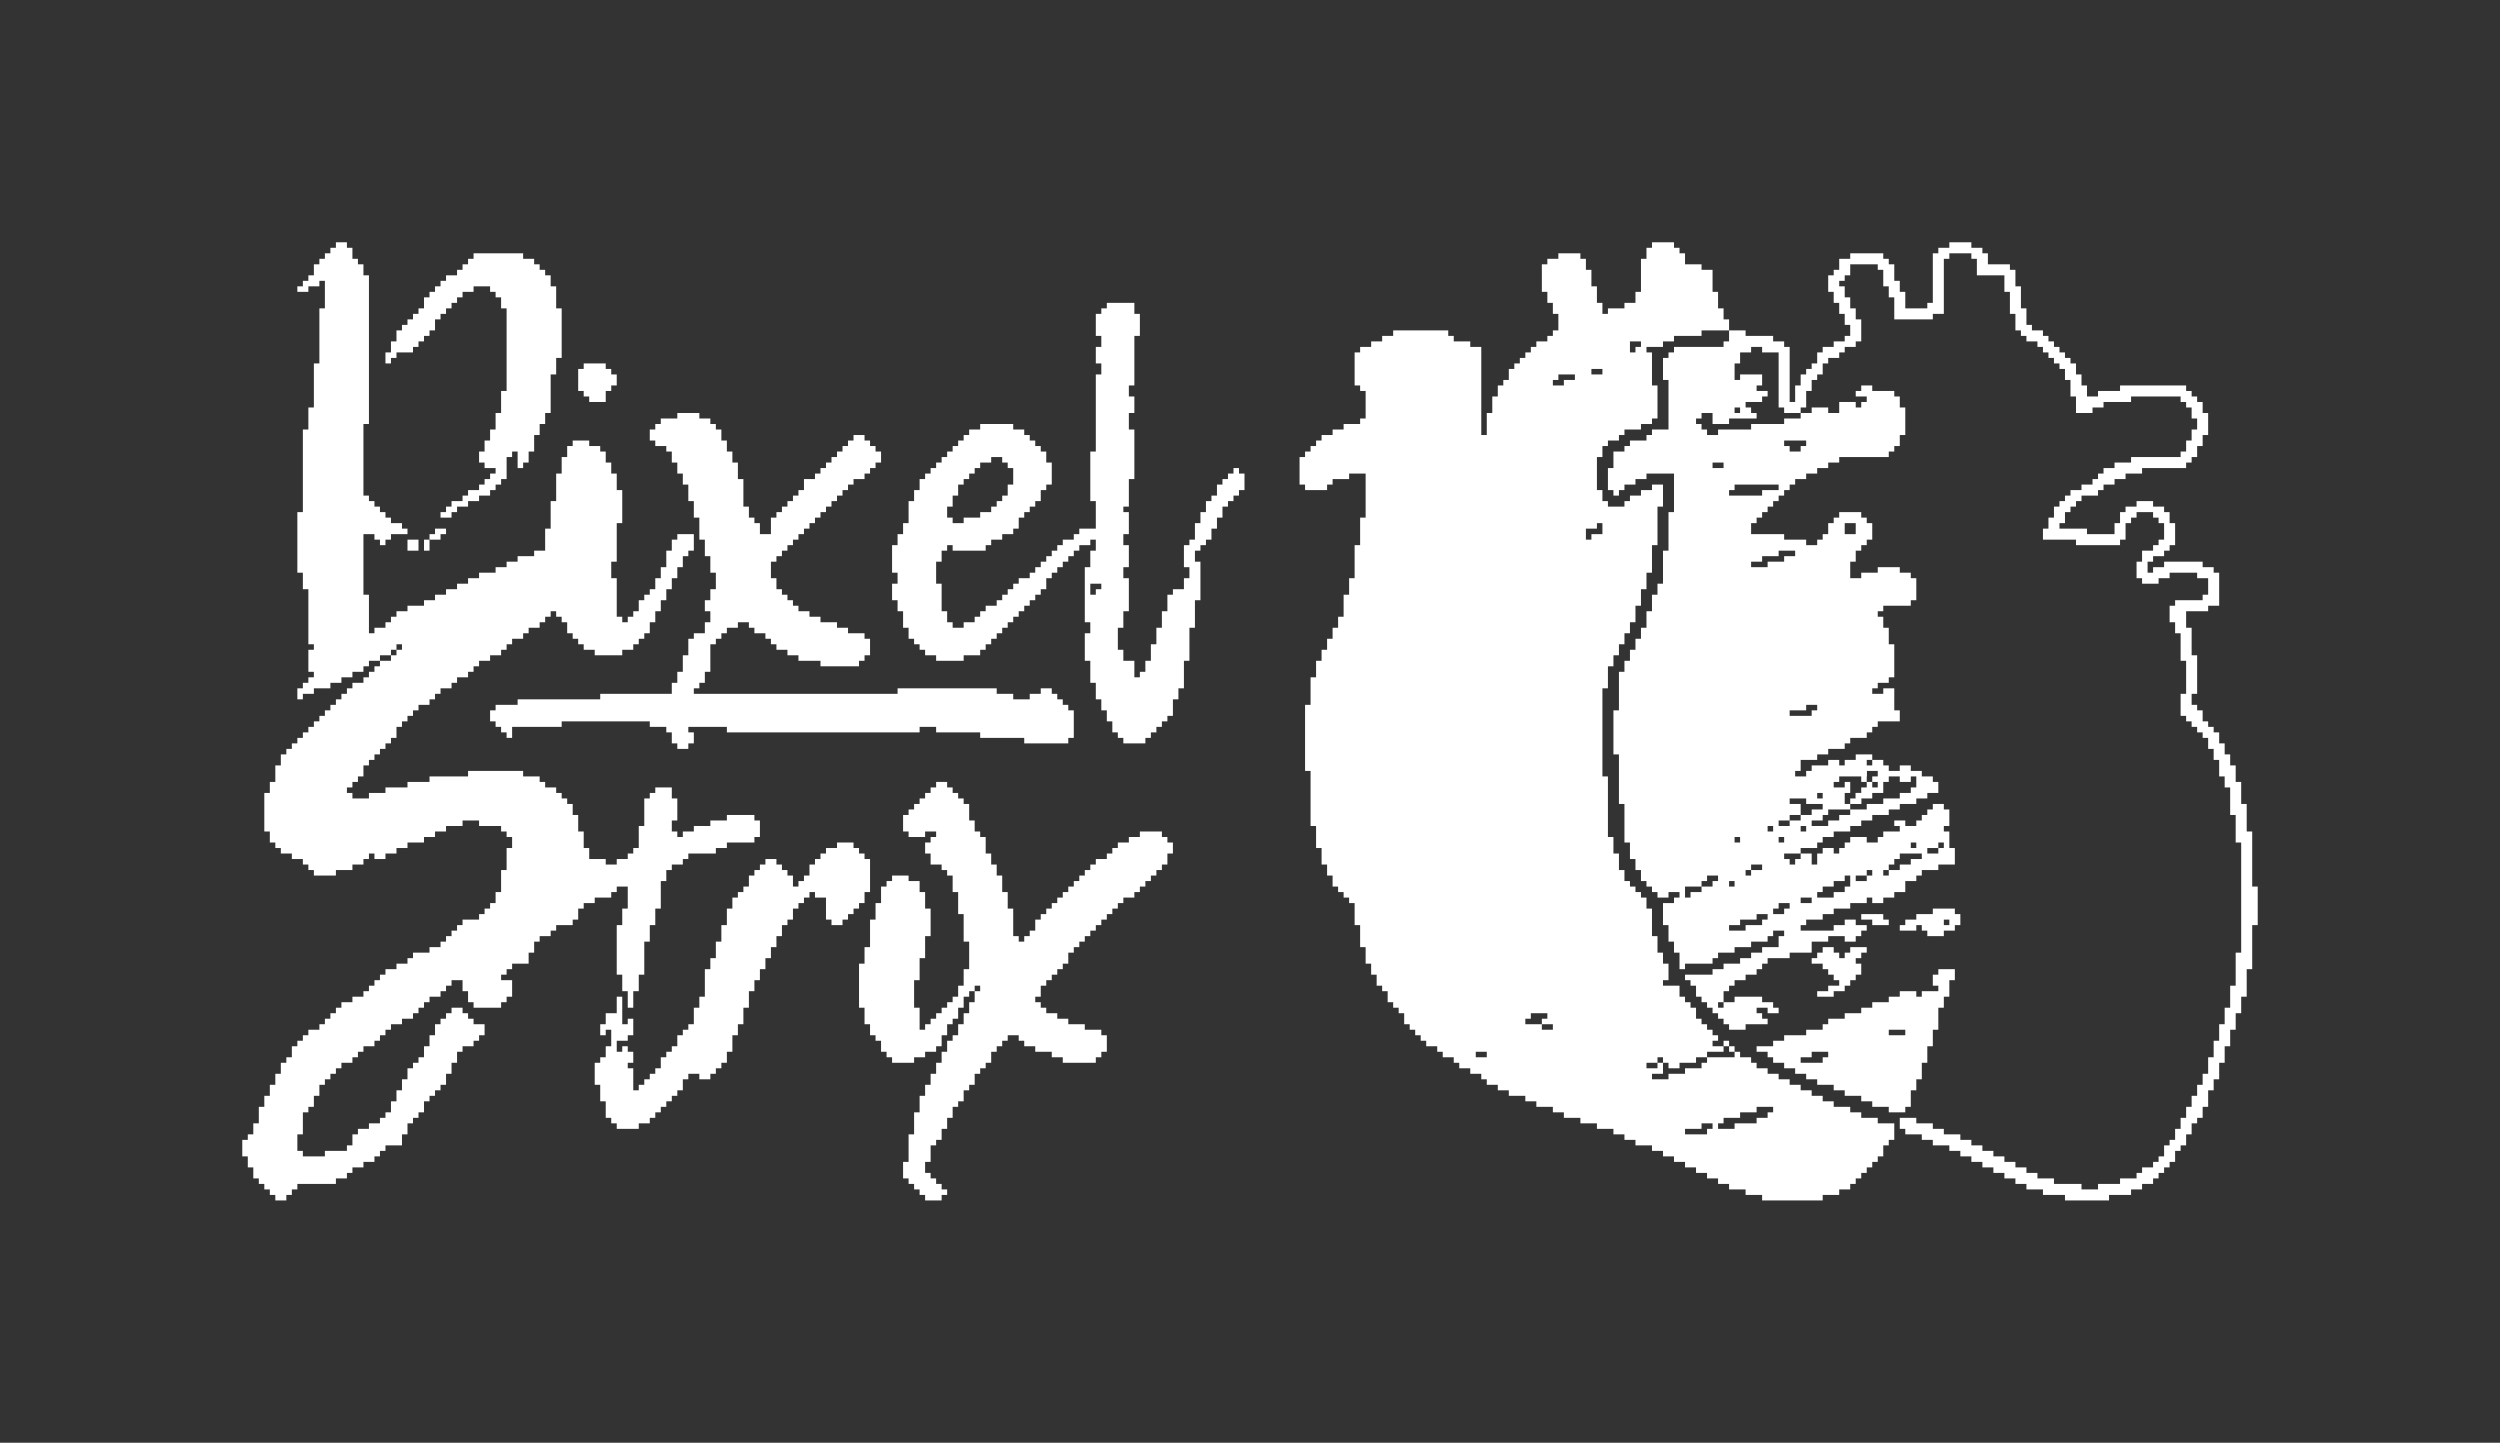 <?xml version="1.0" encoding="UTF-8"?> <svg xmlns="http://www.w3.org/2000/svg" viewBox="0 0 454 262" width="454" height="262"><rect x="0" y="0" width="454" height="262" fill="#333333" stroke="none"/><style> tspan { white-space:pre } .shp0 { fill: #ffffff } </style><g id="Layer"><path id="Layer" fill-rule="evenodd" class="shp0" d="M355 165L355 166L356 166L356 168L355 168L355 169L353 169L353 170L350 170L350 169L349 169L349 168L348 168L348 169L345 169L345 168L346 168L346 167L348 167L348 166L351 166L351 165L355 165ZM354 167L353 167L353 168L354 168L354 167Z"></path><path id="Layer" fill-rule="evenodd" class="shp0" d="M314 60L309 60L309 61L304 61L304 62L302 62L302 63L299 63L299 64L300 64L300 70L301 70L301 76L300 76L300 77L298 77L298 78L295 78L295 79L294 79L294 80L292 80L292 81L291 81L291 83L290 83L290 89L291 89L291 91L292 91L292 92L295 92L295 91L296 91L296 90L298 90L298 89L300 89L300 88L302 88L302 92L301 92L301 99L300 99L300 104L299 104L299 107L298 107L298 110L297 110L297 113L296 113L296 115L295 115L295 117L294 117L294 119L293 119L293 121L292 121L292 125L291 125L291 141L292 141L292 152L293 152L293 155L294 155L294 158L295 158L295 160L296 160L296 161L297 161L297 162L298 162L298 163L299 163L299 165L300 165L300 170L301 170L301 173L302 173L302 175L303 175L303 178L302 178L302 179L305 179L305 181L306 181L306 182L307 182L307 183L308 183L308 185L309 185L309 186L310 186L310 187L311 187L311 188L312 188L312 189L311 189L311 190L313 190L313 191L310 191L310 192L308 192L308 193L305 193L305 194L303 194L303 193L302 193L302 192L301 192L301 193L299 193L299 194L301 194L301 193L302 193L302 195L300 195L300 196L303 196L303 195L306 195L306 194L309 194L309 193L310 193L310 192L315 192L315 191L316 191L316 192L318 192L318 193L319 193L319 194L321 194L321 195L323 195L323 196L325 196L325 197L327 197L327 198L329 198L329 199L331 199L331 200L333 200L333 201L336 201L336 202L338 202L338 203L341 203L341 204L344 204L344 207L343 207L343 208L342 208L342 210L341 210L341 211L340 211L340 212L339 212L339 213L338 213L338 214L337 214L337 215L336 215L336 216L334 216L334 217L331 217L331 218L320 218L320 217L317 217L317 216L314 216L314 215L312 215L312 214L310 214L310 213L308 213L308 212L306 212L306 211L304 211L304 210L302 210L302 209L300 209L300 208L297 208L297 207L295 207L295 206L293 206L293 205L290 205L290 204L287 204L287 203L284 203L284 202L282 202L282 201L279 201L279 200L277 200L277 199L274 199L274 198L272 198L272 197L270 197L270 196L269 196L269 195L267 195L267 194L265 194L265 193L264 193L264 192L262 192L262 191L261 191L261 190L259 190L259 189L258 189L258 188L257 188L257 187L256 187L256 186L255 186L255 184L254 184L254 183L253 183L253 182L252 182L252 180L251 180L251 179L250 179L250 177L249 177L249 175L248 175L248 172L247 172L247 168L246 168L246 164L245 164L245 163L244 163L244 162L243 162L243 161L242 161L242 159L241 159L241 157L240 157L240 154L239 154L239 150L238 150L238 140L237 140L237 128L238 128L238 123L239 123L239 120L240 120L240 118L241 118L241 116L242 116L242 114L243 114L243 112L244 112L244 108L245 108L245 105L246 105L246 99L247 99L247 94L248 94L248 86L245 86L245 87L242 87L242 88L241 88L241 89L237 89L237 88L236 88L236 83L237 83L237 82L238 82L238 81L239 81L239 80L240 80L240 79L242 79L242 78L244 78L244 77L247 77L247 76L248 76L248 71L247 71L247 70L246 70L246 64L247 64L247 63L249 63L249 62L251 62L251 61L253 61L253 60L263 60L263 61L264 61L264 62L267 62L267 63L269 63L269 79L270 79L270 75L271 75L271 72L272 72L272 70L273 70L273 69L274 69L274 67L275 67L275 66L276 66L276 65L277 65L277 64L278 64L278 63L279 63L279 62L281 62L281 61L282 61L282 60L283 60L283 57L282 57L282 55L281 55L281 53L280 53L280 48L281 48L281 47L283 47L283 46L287 46L287 47L288 47L288 49L289 49L289 52L290 52L290 55L291 55L291 57L292 57L292 56L295 56L295 55L297 55L297 53L298 53L298 47L299 47L299 45L300 45L300 44L304 44L304 45L305 45L305 46L306 46L306 48L309 48L309 49L311 49L311 53L312 53L312 56L313 56L313 58L314 58L314 60ZM270 191L268 191L268 192L270 192L270 191ZM282 186L280 186L280 185L281 185L281 184L278 184L278 185L277 185L277 186L280 186L280 187L282 187L282 186ZM286 68L283 68L283 69L282 69L282 70L284 70L284 69L286 69L286 68ZM312 205L315 205L315 204L319 204L319 203L321 203L321 202L322 202L322 201L319 201L319 202L316 202L316 203L313 203L313 204L312 204L312 205ZM306 206L310 206L310 205L311 205L311 204L309 204L309 205L306 205L306 206ZM290 95L290 96L288 96L288 98L289 98L289 97L291 97L291 95L290 95ZM291 67L289 67L289 68L291 68L291 67ZM298 62L296 62L296 64L297 64L297 63L298 63L298 62Z"></path><path id="Layer" class="shp0" d="M313 189L314 189L314 190L313 190L313 189Z"></path><path id="Layer" class="shp0" d="M314 190L315 190L315 191L314 191L314 190Z"></path><path id="Layer" fill-rule="evenodd" class="shp0" d="M343 202L343 201L340 201L340 200L338 200L338 199L335 199L335 198L333 198L333 197L330 197L330 196L328 196L328 195L326 195L326 194L324 194L324 193L322 193L322 192L321 192L321 191L319 191L319 190L322 190L322 189L324 189L324 188L328 188L328 187L331 187L331 186L332 186L332 185L335 185L335 184L338 184L338 183L340 183L340 182L343 182L343 181L345 181L345 180L348 180L348 181L349 181L349 180L352 180L352 179L351 179L351 177L352 177L352 176L355 176L355 178L354 178L354 181L353 181L353 183L352 183L352 187L351 187L351 190L350 190L350 193L349 193L349 196L348 196L348 198L347 198L347 201L346 201L346 202L343 202ZM332 191L329 191L329 192L327 192L327 193L331 193L331 192L332 192L332 191ZM343 188L346 188L346 187L343 187L343 188Z"></path><path id="Layer" class="shp0" d="M338 166L338 167L340 167L340 168L343 168L343 167L342 167L342 166L338 166Z"></path><path id="Layer" class="shp0" d="M331 172L331 173L330 173L330 174L329 174L329 175L330 175L331 175L331 176L332 176L332 177L333 177L333 178L334 178L334 179L332 179L332 180L330 180L330 181L333 181L333 180L335 180L335 179L336 179L336 178L337 178L337 177L338 177L338 176L338 175L337 175L337 174L338 174L338 173L339 173L339 172L336 172L336 173L335 173L335 174L334 174L334 173L333 173L333 172L331 172Z"></path><path id="Layer" fill-rule="evenodd" class="shp0" d="M410 161L410 168L409 168L409 176L408 176L408 181L407 181L407 184L406 184L406 187L405 187L405 190L404 190L404 193L403 193L403 196L402 196L402 198L401 198L401 201L400 201L400 203L399 203L399 204L398 204L398 206L397 206L397 208L396 208L396 209L395 209L395 211L394 211L394 212L393 212L393 213L392 213L392 214L391 214L391 215L389 215L389 216L387 216L387 217L383 217L383 218L375 218L375 217L371 217L371 216L368 216L368 215L366 215L366 214L364 214L364 213L362 213L362 212L360 212L360 211L358 211L358 210L356 210L356 209L354 209L354 208L351 208L351 207L349 207L349 206L346 206L346 205L345 205L345 203L348 203L348 204L351 204L351 205L353 205L353 206L356 206L356 207L358 207L358 208L360 208L360 209L362 209L362 210L364 210L364 211L366 211L366 212L368 212L368 213L370 213L370 214L373 214L373 215L378 215L378 216L381 216L381 215L385 215L385 214L388 214L388 213L389 213L389 212L391 212L391 211L392 211L392 210L393 210L393 208L394 208L394 207L395 207L395 205L396 205L396 203L397 203L397 201L398 201L398 199L399 199L399 197L400 197L400 195L401 195L401 192L402 192L402 189L403 189L403 186L404 186L404 183L405 183L405 179L406 179L406 173L407 173L407 153L406 153L406 148L405 148L405 143L404 143L404 141L403 141L403 138L402 138L402 136L401 136L401 134L400 134L400 133L399 133L399 132L398 132L398 131L397 131L397 130L396 130L396 126L397 126L397 120L396 120L396 115L395 115L395 113L394 113L394 110L395 110L395 109L400 109L400 108L401 108L401 105L399 105L399 104L394 104L394 105L392 105L392 106L389 106L389 105L388 105L388 102L389 102L389 100L391 100L391 99L392 99L392 98L393 98L393 95L392 95L392 94L391 94L391 93L388 93L388 94L387 94L387 95L386 95L386 98L385 98L385 99L377 99L377 98L371 98L371 96L372 96L372 94L373 94L373 92L374 92L374 91L375 91L375 90L376 90L376 89L378 89L378 88L380 88L380 87L381 87L381 86L382 86L382 85L384 85L384 84L387 84L387 83L396 83L396 82L397 82L397 80L398 80L398 78L399 78L399 76L398 76L398 74L397 74L397 73L396 73L396 72L387 72L387 73L382 73L382 74L380 74L380 75L377 75L377 72L376 72L376 69L375 69L375 67L374 67L374 66L373 66L373 65L372 65L372 64L371 64L371 63L370 63L370 62L368 62L368 61L367 61L367 60L366 60L366 57L365 57L365 53L364 53L364 50L359 50L359 47L358 47L358 46L354 46L354 47L353 47L353 57L351 57L351 58L344 58L344 54L343 54L343 52L342 52L342 49L341 49L341 48L336 48L336 50L335 50L335 51L334 51L334 52L335 52L335 54L336 54L336 56L337 56L337 58L338 58L338 62L337 62L337 63L335 63L335 64L334 64L334 65L332 65L332 66L331 66L331 68L330 68L330 69L329 69L329 71L328 71L328 74L327 74L327 75L324 75L324 74L323 74L323 64L320 64L320 63L318 63L318 64L316 64L316 66L315 66L315 69L316 69L316 68L320 68L320 70L319 70L319 71L321 71L321 72L320 72L320 73L317 73L317 74L318 74L318 75L319 75L319 76L314 76L314 77L311 77L311 75L309 75L309 76L308 76L308 77L309 77L309 78L310 78L310 79L312 79L312 78L318 78L318 77L324 77L324 76L327 76L327 75L329 75L329 74L332 74L332 75L334 75L334 73L337 73L337 74L338 74L338 73L339 73L339 72L337 72L337 71L338 71L338 70L340 70L340 71L344 71L344 72L345 72L345 74L346 74L346 79L345 79L345 81L344 81L344 82L343 82L343 83L334 83L334 84L332 84L332 85L330 85L330 86L328 86L328 87L326 87L326 88L325 88L325 89L324 89L324 90L323 90L323 91L322 91L322 92L321 92L321 93L320 93L320 94L319 94L319 95L318 95L318 97L324 97L324 98L328 98L328 99L330 99L330 98L331 98L331 97L332 97L332 95L333 95L333 94L334 94L334 93L338 93L338 94L339 94L339 95L340 95L340 98L339 98L339 99L338 99L338 100L337 100L337 102L336 102L336 105L338 105L338 104L341 104L341 103L345 103L345 104L347 104L347 105L348 105L348 109L347 109L347 110L342 110L342 111L341 111L341 112L342 112L342 114L343 114L343 117L344 117L344 123L343 123L343 124L341 124L341 125L340 125L340 126L342 126L342 125L344 125L344 129L345 129L345 131L341 131L341 132L340 132L340 133L339 133L339 134L336 134L336 135L335 135L335 136L332 136L332 137L330 137L330 138L327 138L327 140L326 140L326 141L328 141L328 140L329 140L329 139L332 139L332 138L334 138L334 139L335 139L335 138L337 138L337 137L340 137L340 138L339 138L339 139L340 139L340 138L342 138L342 139L343 139L343 140L345 140L345 139L347 139L347 140L349 140L349 141L351 141L351 142L352 142L352 144L350 144L350 145L348 145L348 146L345 146L345 147L343 147L343 148L340 148L340 149L338 149L338 150L336 150L336 151L333 151L333 152L331 152L331 153L330 153L330 154L327 154L327 155L324 155L324 156L325 156L325 157L326 157L326 156L327 156L327 155L329 155L329 157L330 157L330 155L331 155L331 154L333 154L333 155L334 155L334 154L335 154L335 153L336 153L336 152L339 152L339 153L341 153L341 152L342 152L342 151L345 151L345 150L344 150L344 149L346 149L346 150L348 150L348 149L349 149L349 148L350 148L350 147L351 147L351 146L353 146L353 147L354 147L354 150L353 150L353 151L354 151L354 154L355 154L355 157L352 157L352 158L349 158L349 159L348 159L348 160L346 160L346 162L344 162L344 163L342 163L342 164L340 164L340 163L339 163L339 164L336 164L336 165L333 165L333 166L331 166L331 167L328 167L328 168L327 168L327 169L333 169L333 168L335 168L335 167L337 167L337 168L339 168L339 169L338 169L338 170L337 170L337 171L335 171L335 170L332 170L332 171L329 171L329 173L325 173L325 174L321 174L321 175L320 175L320 176L319 176L319 177L317 177L317 178L315 178L315 179L314 179L314 180L313 180L313 182L312 182L312 183L313 183L313 182L315 182L315 181L320 181L320 182L322 182L322 183L323 183L323 184L321 184L321 183L319 183L319 184L320 184L320 185L321 185L321 186L317 186L317 187L314 187L314 186L313 186L313 185L312 185L312 184L311 184L311 183L310 183L310 182L309 182L309 181L308 181L308 179L307 179L307 178L306 178L306 177L311 177L311 176L313 176L313 175L316 175L316 174L318 174L318 173L320 173L320 172L323 172L323 170L324 170L324 169L322 169L322 170L321 170L321 171L318 171L318 172L315 172L315 173L312 173L312 174L311 174L311 175L306 175L306 176L305 176L305 173L304 173L304 171L303 171L303 168L302 168L302 164L304 164L304 163L305 163L305 162L303 162L303 163L301 163L301 162L300 162L300 161L299 161L299 160L298 160L298 158L297 158L297 156L296 156L296 153L295 153L295 146L294 146L294 137L293 137L293 129L294 129L294 122L295 122L295 120L296 120L296 118L297 118L297 116L298 116L298 114L299 114L299 111L300 111L300 108L301 108L301 106L302 106L302 100L303 100L303 93L304 93L304 86L299 86L299 87L297 87L297 88L295 88L295 89L294 89L294 90L293 90L293 89L292 89L292 85L293 85L293 82L295 82L295 81L296 81L296 80L299 80L299 79L300 79L300 78L303 78L303 69L302 69L302 65L303 65L303 64L304 64L304 63L313 63L313 62L314 62L314 60L317 60L317 61L322 61L322 62L324 62L324 63L325 63L325 73L326 73L326 70L327 70L327 68L328 68L328 67L329 67L329 66L330 66L330 64L331 64L331 63L333 63L333 62L335 62L335 61L336 61L336 59L335 59L335 57L334 57L334 55L333 55L333 53L332 53L332 50L333 50L333 49L334 49L334 47L336 47L336 46L342 46L342 47L343 47L343 48L344 48L344 51L345 51L345 53L346 53L346 56L350 56L350 55L351 55L351 46L352 46L352 45L354 45L354 44L358 44L358 45L360 45L360 46L361 46L361 48L365 48L365 49L366 49L366 52L367 52L367 56L368 56L368 59L369 59L369 60L371 60L371 61L372 61L372 62L373 62L373 63L374 63L374 64L375 64L375 65L376 65L376 66L377 66L377 68L378 68L378 70L379 70L379 72L381 72L381 71L385 71L385 70L397 70L397 71L398 71L398 72L399 72L399 73L400 73L400 75L401 75L401 79L400 79L400 81L399 81L399 83L398 83L398 84L397 84L397 85L389 85L389 86L386 86L386 87L384 87L384 88L382 88L382 89L381 89L381 90L378 90L378 91L377 91L377 92L376 92L376 93L375 93L375 95L374 95L374 96L379 96L379 97L384 97L384 95L385 95L385 93L386 93L386 92L388 92L388 91L391 91L391 92L393 92L393 93L394 93L394 95L395 95L395 99L394 99L394 100L393 100L393 101L391 101L391 102L390 102L390 104L391 104L391 103L393 103L393 102L400 102L400 103L402 103L402 104L403 104L403 110L401 110L401 111L397 111L397 114L398 114L398 119L399 119L399 126L398 126L398 128L399 128L399 129L400 129L400 131L401 131L401 132L402 132L402 133L403 133L403 135L404 135L404 137L405 137L405 139L406 139L406 142L407 142L407 146L408 146L408 151L409 151L409 161L410 161ZM350 155L352 155L352 154L353 154L353 153L352 153L352 154L350 154L350 155ZM347 154L348 154L348 153L347 153L347 154ZM342 159L343 159L343 158L345 158L345 157L347 157L347 156L349 156L349 155L345 155L345 156L344 156L344 157L343 157L343 158L342 158L342 159ZM337 160L339 160L339 159L340 159L340 158L339 158L339 159L337 159L337 160ZM330 163L333 163L333 162L335 162L335 161L336 161L336 159L335 159L335 160L333 160L333 161L331 161L331 162L330 162L330 163ZM327 164L329 164L329 163L327 163L327 164ZM335 97L337 97L337 95L335 95L335 97ZM324 81L325 81L325 82L327 82L327 81L328 81L328 80L324 80L324 81ZM322 151L322 150L321 150L321 151L322 151ZM323 164L323 165L322 165L322 166L324 166L324 165L325 165L325 164L323 164ZM324 152L323 152L323 153L324 153L324 152ZM328 150L327 150L327 151L328 151L328 150ZM338 141L334 141L334 142L333 142L333 143L335 143L335 142L336 142L336 144L335 144L335 146L336 146L336 147L332 147L332 148L331 148L331 149L329 149L329 150L332 150L332 149L334 149L334 148L336 148L336 147L339 147L339 146L342 146L342 145L345 145L345 144L347 144L347 143L348 143L348 141L347 141L347 142L345 142L345 141L343 141L343 142L342 142L342 144L340 144L340 145L337 145L337 144L338 144L338 143L339 143L339 142L340 142L340 143L341 143L341 142L340 142L340 141L341 141L341 140L339 140L339 141M330 145L331 145L331 144L330 144L330 145ZM325 145L325 146L327 146L327 148L325 148L325 149L323 149L323 150L325 150L325 149L327 149L327 148L329 148L329 147L331 147L331 146L328 146L328 145L325 145ZM325 129L325 130L329 130L329 129L330 129L330 128L328 128L328 129L325 129ZM318 102L318 103L321 103L321 102L324 102L324 101L326 101L326 100L323 100L323 101L320 101L320 102L318 102ZM318 157L318 158L317 158L317 159L318 159L318 158L320 158L320 157L318 157ZM314 90L320 90L320 89L323 89L323 88L315 88L315 89L314 89L314 90ZM315 152L315 153L316 153L316 152L315 152ZM314 161L315 161L315 160L314 160L314 161ZM314 169L317 169L317 168L320 168L320 167L321 167L321 166L319 166L319 167L316 167L316 168L314 168L314 169ZM311 85L313 85L313 84L311 84L311 85ZM306 161L306 163L307 163L307 162L309 162L309 161L311 161L311 160L312 160L312 159L310 159L310 160L309 160L309 161L306 161ZM315 74L315 75L316 75L316 74L315 74Z"></path></g><path id="Layer" class="shp0" d="M336 145L338 145L338 146L336 146L336 145Z"></path><path id="Layer" class="shp0" d="M338 140L339 140L339 142L338 142L338 140Z"></path><path id="Layer" class="shp0" d="M337 144L338 144L338 146L337 146L337 144Z"></path><g id="Layer"><path id="Layer" class="shp0" d="M74 98L76 98L76 100L74 100L74 98Z"></path><path id="Layer" class="shp0" d="M77 98L78 98L78 100L77 100L77 98Z"></path><path id="Layer" class="shp0" d="M79 97L78 97L78 98L80 98L80 97L81 97L81 96L79 96L79 97Z"></path><path id="Layer" class="shp0" d="M106 72L107 72L107 73L110 73L110 72L110 71L111 71L111 70L112 70L112 68L111 68L111 67L110 67L110 66L106 66L106 67L105 67L105 71L106 71L106 72Z"></path><path id="Layer" class="shp0" d="M71 65L72 65L72 64L73 64L74 64L75 64L75 63L76 63L76 62L77 62L77 61L78 61L78 60L79 60L79 58L80 58L80 57L81 57L81 56L82 56L82 55L83 55L83 54L84 54L84 53L86 53L86 52L89 52L89 53L90 53L90 54L91 54L91 56L92 56L92 71L91 71L91 75L90 75L90 78L89 78L89 80L88 80L88 82L87 82L87 84L88 84L88 85L89 85L90 85L90 86L89 86L89 87L88 87L88 88L87 88L87 89L85 89L85 90L84 90L84 91L82 91L82 92L81 92L81 93L80 93L80 94L82 94L82 93L83 93L83 92L85 92L85 91L87 91L87 90L89 90L89 89L90 89L90 88L91 88L91 87L92 87L92 83L93 83L93 82L94 82L94 85L95 85L95 84L96 84L96 83L96 82L97 82L97 79L98 79L98 77L99 77L99 75L100 75L100 68L101 68L101 65L102 65L102 56L101 56L101 52L100 52L100 50L99 50L99 49L98 49L98 48L97 48L97 47L95 47L95 46L86 46L86 47L85 47L85 48L84 48L84 49L83 49L83 50L82 50L81 50L81 51L80 51L80 52L79 52L79 53L78 53L78 54L77 54L77 56L76 56L76 57L75 57L75 58L74 58L74 59L73 59L73 60L72 60L72 62L71 62L71 64L70 64L70 66L71 66L71 65Z"></path><path id="Layer" class="shp0" d="M119 81L120 81L121 81L121 82L122 82L122 84L123 84L123 86L124 86L124 88L125 88L125 91L126 91L126 94L127 94L127 98L128 98L128 101L129 101L129 104L130 104L130 107L129 107L129 109L128 109L128 111L129 111L129 113L128 113L128 115L126 115L126 116L125 116L125 119L124 119L124 122L123 122L123 124L122 124L122 126L109 126L109 127L94 127L94 128L93 128L92 128L91 128L90 128L90 129L89 129L89 131L90 131L90 132L91 132L91 133L92 133L92 134L93 134L93 132L102 132L102 131L109 131L118 131L118 132L121 132L121 133L122 133L122 135L123 135L123 136L125 136L125 135L126 135L126 133L125 133L125 132L126 132L132 132L132 133L167 133L167 132L170 132L170 133L178 133L178 134L184 134L186 134L186 135L194 135L194 134L195 134L195 129L194 129L194 128L193 128L193 127L192 127L192 126L191 126L191 125L189 125L189 126L187 126L187 127L184 127L184 126L181 126L181 125L163 125L163 126L127 126L126 126L126 125L127 125L127 124L128 124L128 123L128 122L129 122L129 119L129 118L129 117L130 117L130 116L131 116L131 115L132 115L132 114L134 114L134 113L136 113L136 114L137 114L137 115L138 115L139 115L139 116L140 116L140 117L141 117L141 118L143 118L143 119L145 119L145 120L146 120L147 120L149 120L149 121L152 121L154 121L156 121L156 120L157 120L157 119L158 119L158 116L157 116L157 115L156 115L154 115L154 114L152 114L152 113L149 113L149 112L147 112L147 111L145 111L145 110L144 110L144 109L143 109L143 108L142 108L142 107L141 107L141 105L140 105L140 102L141 102L141 101L142 101L142 100L143 100L143 99L144 99L144 98L145 98L145 97L146 97L146 96L147 96L147 95L148 95L148 94L149 94L149 93L150 93L150 92L151 92L151 91L152 91L152 90L153 90L153 89L154 89L154 88L155 88L155 87L156 87L157 87L157 86L158 86L158 85L159 85L159 84L160 84L160 82L159 82L159 81L158 81L158 80L157 80L157 79L156 79L155 79L155 80L154 80L154 81L153 81L153 82L152 82L152 83L151 83L151 84L150 84L150 85L149 85L149 86L148 86L148 87L146 87L146 89L145 89L145 90L144 90L144 91L143 91L143 92L142 92L142 93L141 93L141 94L140 94L140 97L138 97L138 95L137 95L137 94L136 94L136 92L135 92L135 87L134 87L134 84L133 84L133 82L132 82L132 80L131 80L131 78L130 78L130 77L129 77L129 76L127 76L127 75L123 75L123 76L122 76L121 76L120 76L120 77L119 77L119 78L118 78L118 80L119 80L119 81Z"></path><path id="Layer" fill-rule="evenodd" class="shp0" d="M226 86L226 89L225 89L225 90L224 90L224 91L223 91L223 92L222 92L222 94L221 94L221 96L220 96L220 98L219 98L219 99L218 99L218 100L217 100L217 102L218 102L218 109L217 109L217 114L216 114L216 120L215 120L215 125L214 125L214 127L213 127L213 130L212 130L212 131L211 131L211 132L210 132L210 133L209 133L209 134L208 134L208 135L204 135L204 134L203 134L203 133L202 133L202 131L201 131L201 129L200 129L200 127L199 127L199 124L198 124L198 120L197 120L197 115L198 115L198 113L197 113L197 103L198 103L198 100L199 100L199 98L198 98L198 99L196 99L196 100L195 100L195 101L194 101L194 102L193 102L193 103L192 103L192 104L191 104L191 105L190 105L190 107L189 107L189 108L188 108L188 109L187 109L187 110L186 110L186 111L185 111L185 112L184 112L184 113L183 113L183 114L182 114L182 115L181 115L181 116L180 116L180 117L179 117L179 118L178 118L178 119L175 119L175 120L170 120L170 119L168 119L168 118L167 118L167 117L166 117L166 116L165 116L165 114L164 114L164 111L163 111L163 109L162 109L162 106L163 106L163 104L162 104L162 99L163 99L163 97L164 97L164 95L165 95L165 91L166 91L166 89L167 89L167 87L168 87L168 86L169 86L169 85L170 85L170 84L171 84L171 83L172 83L172 82L173 82L173 81L174 81L174 80L175 80L175 79L176 79L176 78L178 78L178 77L184 77L184 78L186 78L186 79L187 79L187 80L188 80L188 81L189 81L189 82L190 82L190 84L191 84L191 88L190 88L190 89L189 89L189 91L188 91L188 92L187 92L187 93L186 93L186 94L185 94L185 96L184 96L184 97L182 97L182 98L180 98L180 99L179 99L179 100L173 100L173 99L172 99L172 100L171 100L171 102L170 102L170 106L171 106L171 111L172 111L172 113L173 113L173 114L175 114L175 113L177 113L177 112L178 112L178 111L179 111L179 110L181 110L181 109L182 109L182 108L183 108L183 107L184 107L184 106L185 106L185 105L187 105L187 104L188 104L188 103L189 103L189 102L190 102L190 101L191 101L191 100L192 100L192 99L193 99L193 98L195 98L195 97L196 97L196 96L199 96L199 91L198 91L198 82L199 82L199 68L200 68L200 66L199 66L199 63L200 63L200 61L199 61L199 57L200 57L200 56L201 56L201 55L206 55L206 57L207 57L207 61L206 61L206 70L205 70L205 72L206 72L206 75L205 75L205 78L206 78L206 87L205 87L205 92L204 92L204 93L205 93L205 97L204 97L204 99L205 99L205 103L204 103L204 105L205 105L205 111L204 111L204 114L203 114L203 118L204 118L204 120L206 120L206 123L207 123L207 122L208 122L208 120L209 120L209 117L210 117L210 114L211 114L211 111L212 111L212 108L213 108L213 107L215 107L215 105L216 105L216 103L215 103L215 99L216 99L216 98L217 98L217 95L218 95L218 93L219 93L219 91L220 91L220 90L221 90L221 88L222 88L222 87L223 87L223 86L224 86L224 85L225 85L225 86L226 86ZM183 90L183 88L184 88L184 85L183 85L183 84L182 84L182 83L180 83L180 84L178 84L178 85L177 85L177 86L176 86L176 87L175 87L175 88L174 88L174 90L173 90L173 92L172 92L172 94L173 94L173 95L175 95L175 94L178 94L178 93L180 93L180 92L181 92L181 91L182 91L182 90L183 90ZM198 108L199 108L199 107L200 107L200 106L198 106L198 108Z"></path><path id="Layer" class="shp0" d="M108 163L110 163L111 163L111 162L112 162L112 161L114 161L114 165L113 165L113 168L112 168L112 177L113 177L113 180L114 180L114 183L115 183L115 180L116 180L116 177L117 177L117 172L117 171L118 171L118 168L119 168L119 165L120 165L120 161L120 160L121 160L121 158L122 158L122 157L123 157L124 157L124 156L125 156L125 155L127 155L128 155L130 155L130 154L132 154L132 153L137 153L137 152L138 152L138 149L137 149L137 148L132 148L132 149L131 149L129 149L129 150L126 150L126 151L125 151L124 151L124 152L123 152L123 151L122 151L122 149L123 149L123 145L122 145L122 144L122 143L119 143L119 144L118 144L118 145L117 145L117 150L116 150L116 154L115 154L115 155L114 155L114 156L112 156L112 157L111 157L110 157L110 156L107 156L107 154L106 154L106 152L106 151L105 151L105 150L105 149L105 148L104 148L104 146L103 146L103 145L102 145L102 144L101 144L101 143L99 143L99 142L98 142L98 141L95 141L95 140L85 140L85 141L84 141L83 141L81 141L78 141L78 142L77 142L76 142L74 142L74 143L70 143L70 144L69 144L68 144L67 144L67 145L66 145L64 145L64 144L63 144L63 143L64 143L64 142L65 142L65 141L66 141L66 139L67 139L67 138L68 138L68 137L69 137L69 136L70 136L70 135L71 135L71 134L72 134L72 133L72 132L73 132L73 131L74 131L74 130L75 130L75 129L76 129L76 128L77 128L78 128L78 127L79 127L79 126L80 126L80 125L81 125L82 125L82 124L83 124L83 123L85 123L85 122L86 122L86 121L87 121L87 120L89 120L89 119L91 119L91 118L92 118L92 117L93 117L93 116L95 116L95 115L96 115L96 114L97 114L98 114L98 113L99 113L99 112L100 112L100 111L101 111L101 112L102 112L102 113L103 113L103 115L104 115L104 116L105 116L105 117L106 117L106 118L108 118L108 119L113 119L113 118L115 118L115 117L116 117L116 116L117 116L117 115L118 115L118 113L119 113L119 112L119 111L120 111L120 110L120 109L121 109L121 108L121 107L122 107L122 106L122 105L123 105L123 103L124 103L124 101L125 101L125 100L126 100L126 98L126 97L123 97L123 98L122 98L122 100L121 100L121 101L121 103L120 103L120 105L119 105L119 106L119 107L118 107L118 108L117 108L117 109L116 109L116 110L116 111L115 111L115 112L114 112L114 113L113 113L113 112L112 112L112 105L111 105L111 102L112 102L112 95L113 95L113 89L112 89L112 86L111 86L111 84L110 84L110 82L109 82L109 81L107 81L107 80L104 80L104 81L103 81L103 83L102 83L102 86L101 86L101 91L100 91L100 96L99 96L99 100L98 100L97 100L97 101L94 101L94 102L93 102L92 102L92 103L90 103L90 104L87 104L87 105L85 105L85 106L83 106L83 107L81 107L81 108L79 108L79 109L77 109L77 110L74 110L74 111L72 111L72 112L71 112L71 113L70 113L70 114L68 114L68 115L67 115L67 108L66 108L66 107L66 97L67 97L68 97L68 98L69 98L69 99L70 99L70 98L71 98L71 97L73 97L74 97L74 96L73 96L73 95L71 95L71 94L70 94L70 93L69 93L69 92L68 92L68 91L67 91L67 90L66 90L66 77L67 77L67 50L66 50L66 49L66 48L65 48L65 47L64 47L64 46L64 45L63 45L63 44L61 44L61 45L60 45L60 46L59 46L59 47L58 47L58 48L57 48L57 49L57 50L56 50L56 51L55 51L55 52L54 52L54 53L56 53L56 52L58 52L58 51L59 51L59 56L58 56L58 66L57 66L57 74L56 74L56 78L55 78L55 91L55 93L54 93L54 104L55 104L55 107L56 107L56 117L57 117L57 118L56 118L56 122L57 122L57 123L56 123L56 124L55 124L55 125L54 125L54 127L55 127L55 126L57 126L57 125L60 125L60 124L62 124L62 123L63 123L64 123L64 122L66 122L66 121L67 121L67 120L69 120L69 119L70 119L71 119L71 118L72 118L72 117L73 117L73 118L72 118L72 119L71 119L71 120L69 120L69 121L68 121L68 122L67 122L67 123L66 123L66 124L65 124L64 124L64 125L63 125L63 126L62 126L62 127L61 127L61 128L60 128L60 129L59 129L59 130L58 130L58 131L57 131L57 132L56 132L56 133L55 133L55 134L54 134L54 135L53 135L53 136L52 136L52 137L51 137L51 139L50 139L50 142L49 142L49 144L48 144L48 151L49 151L49 153L50 153L50 154L51 154L51 155L52 155L53 155L53 156L55 156L55 157L56 157L56 158L57 158L57 159L61 159L61 158L62 158L63 158L64 158L64 157L66 157L66 156L67 156L67 155L68 155L68 156L70 156L70 155L72 155L72 154L74 154L74 153L76 153L77 153L77 152L79 152L79 151L81 151L81 150L83 150L84 150L84 149L87 149L87 150L90 150L91 150L91 151L92 151L92 152L93 152L93 154L92 154L92 158L91 158L91 162L90 162L90 164L89 164L89 165L88 165L88 166L87 166L87 167L84 167L84 168L83 168L83 169L82 169L82 170L81 170L81 171L80 171L80 172L78 172L78 173L75 173L75 174L74 174L74 175L72 175L72 176L70 176L70 177L69 177L69 178L68 178L68 179L67 179L67 180L66 180L66 181L65 181L64 181L64 182L62 182L62 183L61 183L61 184L60 184L60 185L59 185L59 186L58 186L58 187L56 187L56 188L55 188L55 189L54 189L54 190L53 190L53 192L52 192L52 193L51 193L51 194L51 195L50 195L50 197L49 197L49 199L48 199L48 201L47 201L47 204L46 204L46 206L45 206L45 207L44 207L44 210L45 210L45 212L46 212L46 214L47 214L47 215L48 215L48 216L49 216L49 217L50 217L50 218L52 218L52 217L53 217L53 216L54 216L54 215L61 215L61 214L63 214L63 213L64 213L64 212L66 212L66 211L68 211L68 210L69 210L69 209L70 209L70 208L73 208L73 206L74 206L74 204L75 204L75 203L76 203L76 202L77 202L77 200L78 200L78 199L79 199L79 198L80 198L80 197L81 197L81 195L82 195L82 194L82 193L83 193L83 192L83 191L84 191L84 190L85 190L86 190L86 189L87 189L87 188L88 188L88 186L87 186L86 186L86 185L85 185L85 184L84 184L84 183L82 183L82 184L81 184L81 185L80 185L80 186L79 186L79 188L78 188L78 190L77 190L77 191L77 192L76 192L76 193L75 193L75 194L74 194L74 196L73 196L73 198L72 198L72 200L71 200L71 202L70 202L70 203L69 203L69 204L67 204L67 205L65 205L65 206L64 206L64 208L63 208L63 209L59 209L59 210L55 210L55 209L54 209L54 208L54 206L55 206L55 204L55 202L56 202L56 201L57 201L57 199L58 199L58 197L59 197L59 196L60 196L60 195L61 195L61 194L62 194L62 193L64 193L64 192L65 192L65 191L66 191L66 190L68 190L68 189L69 189L69 188L70 188L70 187L71 187L71 186L73 186L73 185L75 185L75 184L76 184L76 183L77 183L77 182L78 182L78 181L80 181L80 180L81 180L81 179L82 179L82 178L83 178L84 178L84 180L85 180L85 181L85 182L86 182L86 183L91 183L91 182L92 182L92 181L93 181L93 178L91 178L91 177L92 177L92 176L93 176L93 175L96 175L96 173L97 173L97 171L98 171L98 170L100 170L100 169L101 169L101 168L104 168L104 167L105 167L105 165L106 165L106 164L108 164L108 163Z"></path><path id="Layer" class="shp0" d="M156 165L156 164L157 164L157 162L158 162L158 156L157 156L157 155L156 155L156 154L155 154L155 153L152 153L152 154L151 154L150 154L150 155L149 155L149 156L148 156L148 157L147 157L147 159L146 159L146 160L145 160L145 161L144 161L144 159L143 159L143 158L142 158L142 157L141 157L141 156L139 156L139 157L138 157L138 158L137 158L137 159L136 159L136 161L135 161L135 162L134 162L134 163L133 163L133 165L132 165L132 168L131 168L131 171L130 171L130 174L129 174L129 176L128 176L128 181L127 181L127 183L126 183L126 186L125 186L125 187L124 187L124 188L123 188L123 190L122 190L122 191L121 191L121 192L120 192L120 193L120 194L119 194L119 195L118 195L118 196L117 196L117 197L116 197L116 198L115 198L115 194L114 194L114 193L115 193L115 191L114 191L114 190L113 190L113 191L112 191L112 190L112 189L113 189L114 189L114 188L115 188L115 185L114 185L114 186L113 186L113 181L112 181L112 184L110 184L110 186L109 186L109 188L110 188L110 187L111 187L111 190L110 190L110 192L109 192L109 193L108 193L108 197L109 197L109 200L110 200L110 203L111 203L111 204L112 204L112 205L115 205L116 205L116 204L118 204L118 203L119 203L119 202L120 202L120 201L121 201L121 200L122 200L122 199L123 199L123 198L124 198L124 196L125 196L125 195L127 195L127 196L129 196L129 195L130 195L130 194L131 194L131 193L132 193L132 191L133 191L133 188L134 188L134 186L135 186L135 183L136 183L136 180L137 180L137 178L138 178L138 176L139 176L139 174L140 174L140 172L141 172L141 170L142 170L142 168L143 168L143 167L144 167L144 165L145 165L145 164L146 164L146 163L147 163L147 162L148 162L148 163L149 163L150 163L150 167L151 167L151 168L153 168L153 167L154 167L154 166L155 166L155 165L156 165Z"></path><path id="Layer" class="shp0" d="M212 152L211 152L211 151L207 151L207 152L205 152L205 153L203 153L203 154L202 154L202 155L201 155L201 156L199 156L199 157L198 157L198 158L197 158L197 159L196 159L196 160L195 160L195 161L194 161L194 162L193 162L193 163L192 163L192 164L191 164L191 165L190 165L190 166L189 166L189 167L188 167L188 169L187 169L187 170L186 170L186 171L185 171L185 170L184 170L184 169L184 165L183 165L183 162L182 162L182 159L181 159L181 158L181 157L180 157L180 155L179 155L179 152L178 152L178 151L177 151L177 150L177 149L176 149L176 147L176 146L175 146L175 145L174 145L174 144L173 144L173 143L172 143L172 142L170 142L170 143L169 143L169 144L168 144L168 145L167 145L167 146L166 146L166 147L165 147L165 148L164 148L164 151L165 151L165 152L168 152L168 151L170 151L170 152L169 152L169 153L168 153L168 155L169 155L169 157L171 157L171 158L172 158L172 159L173 159L173 162L174 162L174 166L175 166L175 169L175 171L176 171L176 174L176 176L175 176L175 177L175 179L174 179L174 180L174 181L173 181L173 182L172 182L172 183L171 183L171 184L170 184L170 185L169 185L169 186L168 186L168 187L167 187L167 183L166 183L166 178L167 178L167 176L167 175L167 174L168 174L168 170L169 170L169 165L168 165L168 162L167 162L167 160L165 160L165 159L162 159L162 160L161 160L161 161L160 161L160 164L159 164L159 167L158 167L158 172L157 172L157 175L156 175L156 183L157 183L157 186L158 186L158 188L159 188L159 189L160 189L160 190L160 191L161 191L161 192L162 192L162 193L166 193L166 192L168 192L168 191L169 191L170 191L170 190L171 190L171 188L172 188L172 186L173 186L173 185L174 185L174 183L175 183L175 182L175 181L176 181L176 180L177 180L177 179L178 179L178 180L177 180L177 182L176 182L176 184L175 184L175 185L175 186L174 186L174 188L173 188L173 189L172 189L172 191L171 191L171 193L170 193L170 195L169 195L169 197L168 197L168 199L167 199L167 201L167 202L166 202L166 205L166 206L165 206L165 210L165 211L164 211L164 214L165 214L165 215L166 215L166 216L167 216L167 217L168 217L168 218L171 218L171 217L172 217L172 216L171 216L171 215L170 215L170 214L169 214L169 213L168 213L168 211L169 211L169 210L169 209L169 208L170 208L170 207L171 207L171 205L172 205L172 203L173 203L173 201L174 201L174 200L175 200L175 198L176 198L176 197L177 197L177 195L178 195L178 194L179 194L179 193L180 193L180 191L181 191L181 190L182 190L182 189L183 189L183 188L185 188L185 189L186 189L186 190L188 190L188 191L191 191L191 192L193 192L193 193L199 193L199 192L200 192L200 191L201 191L201 188L200 188L200 187L197 187L197 186L194 186L194 185L192 185L192 184L190 184L190 183L189 183L189 182L188 182L188 181L189 181L189 180L189 179L190 179L190 178L191 178L191 177L192 177L192 176L193 176L193 175L194 175L194 173L195 173L195 172L196 172L196 171L197 171L197 170L198 170L198 169L199 169L199 168L200 168L200 167L201 167L201 166L202 166L202 165L203 165L203 164L204 164L204 163L206 163L206 162L207 162L207 161L208 161L208 160L209 160L209 159L210 159L210 158L211 158L211 157L212 157L212 155L213 155L213 153L212 153L212 152Z"></path></g></svg> 
